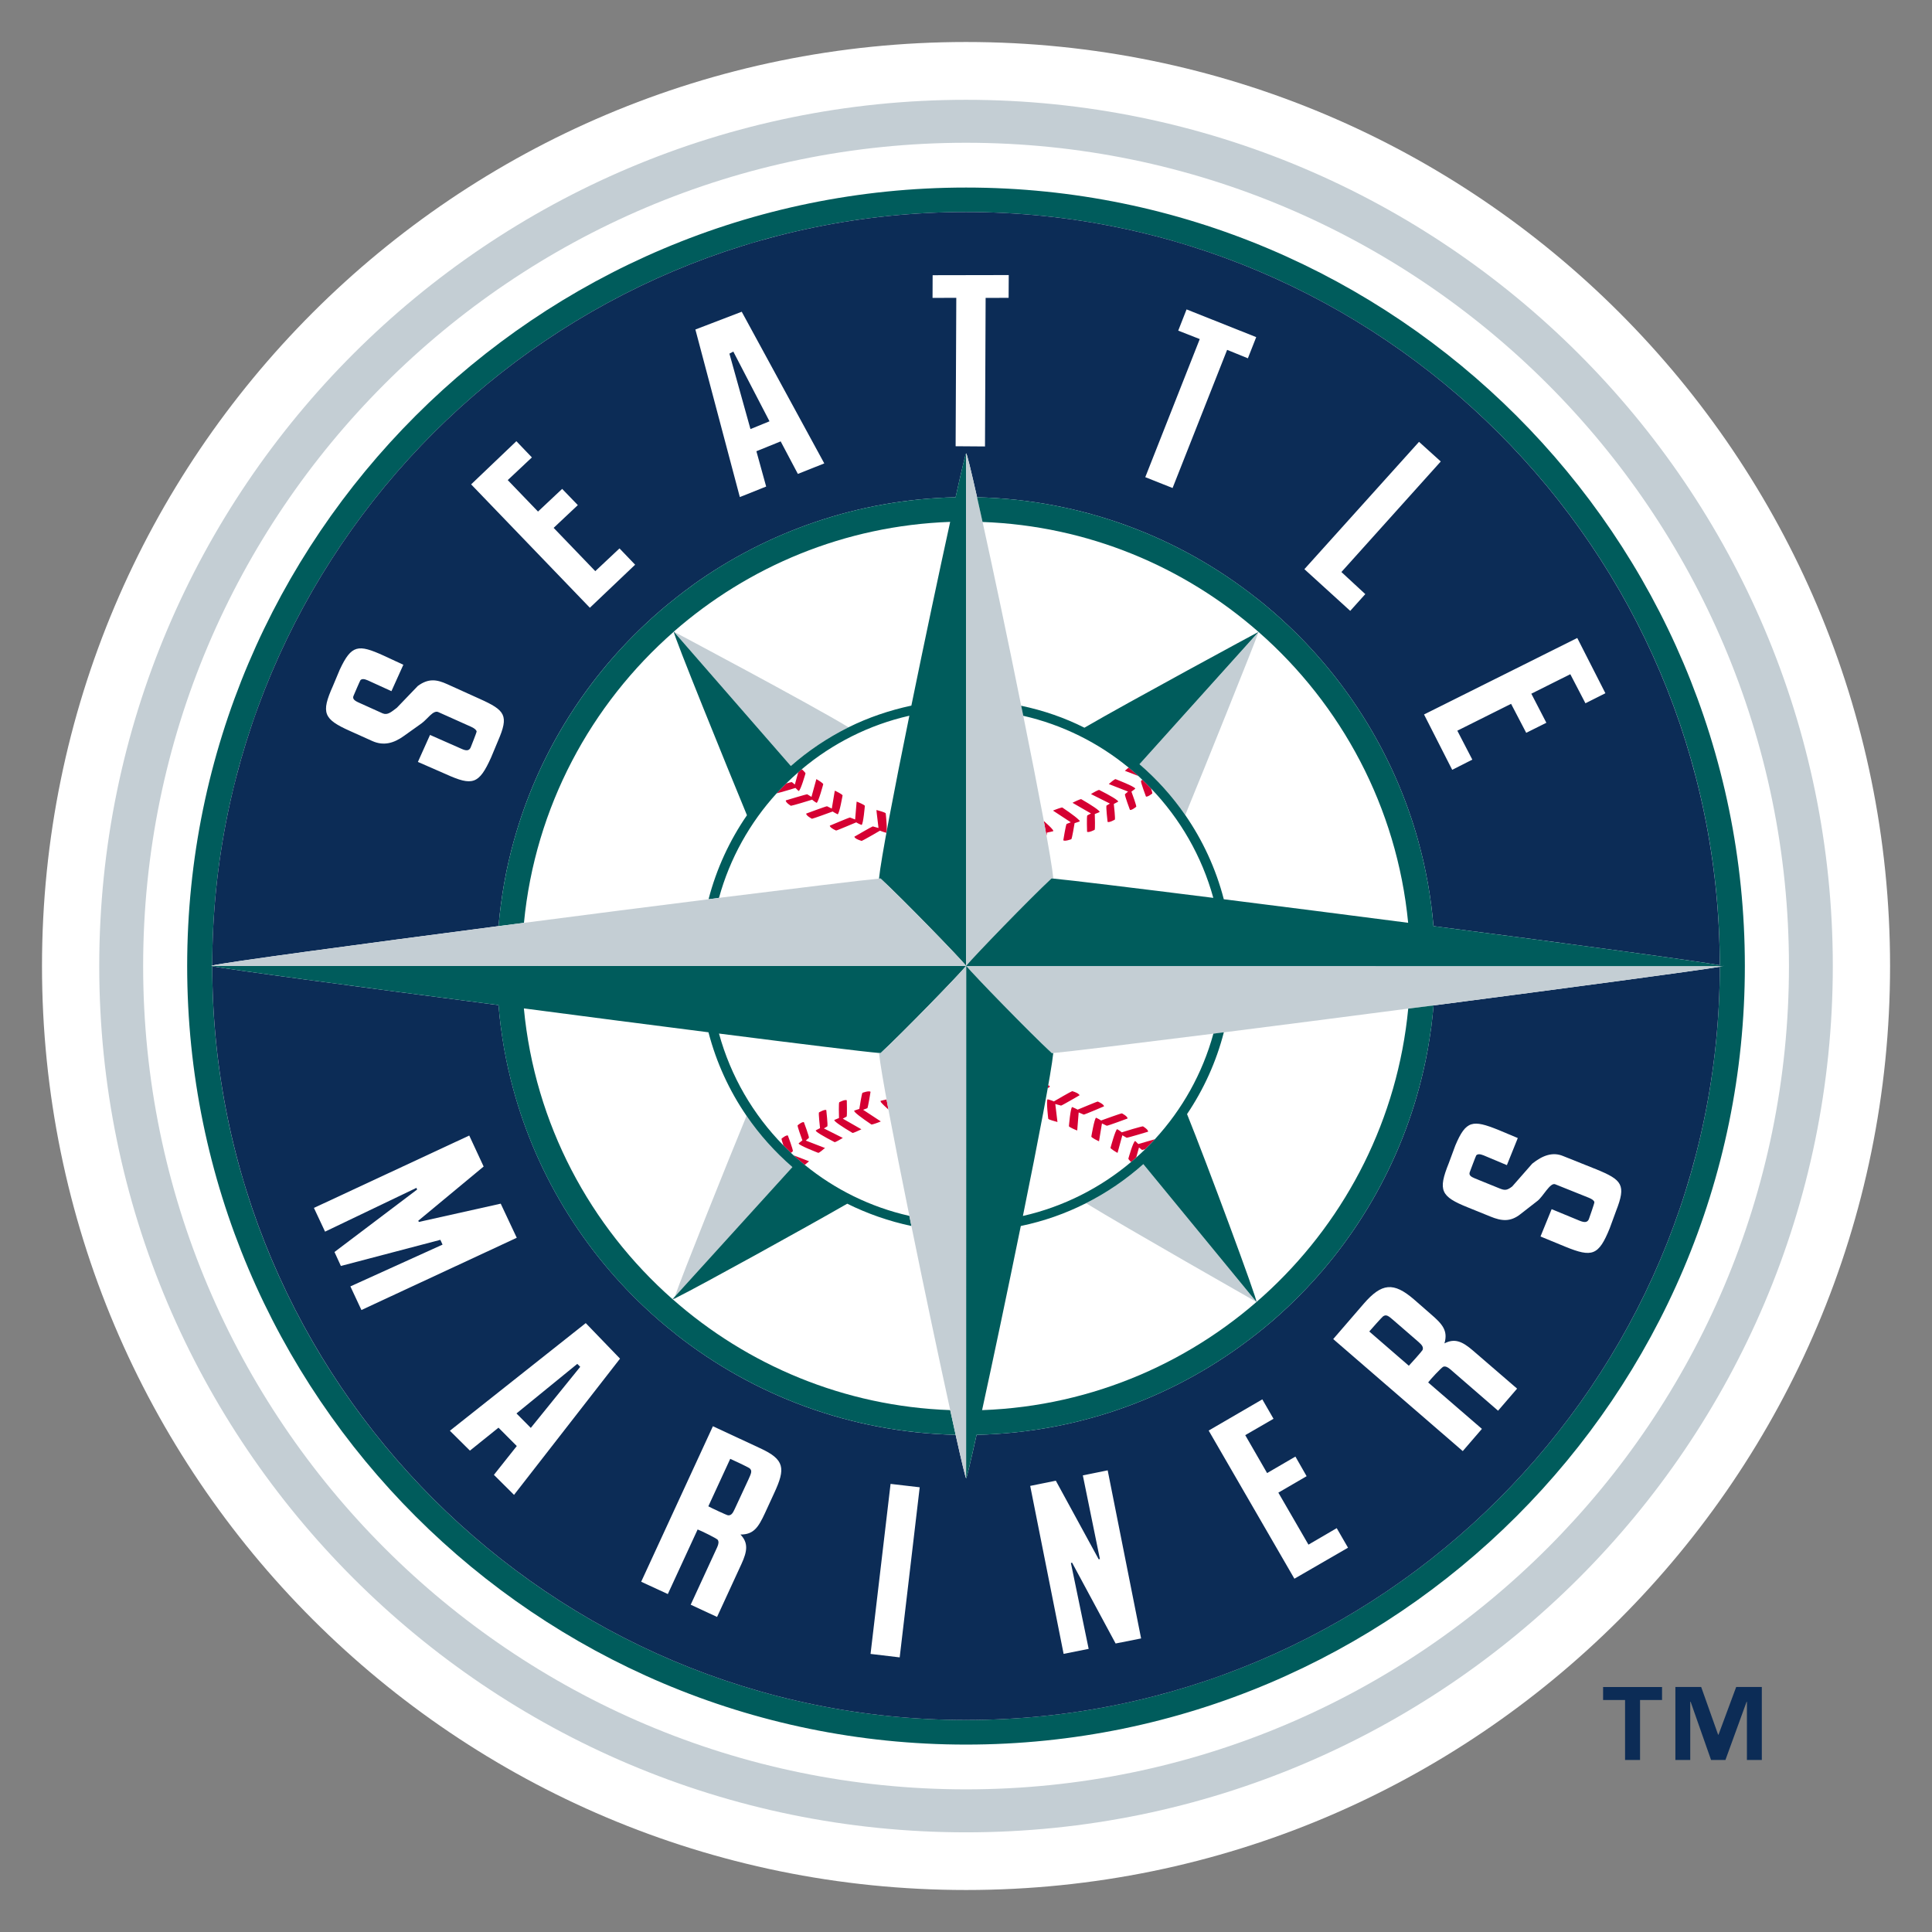 <svg width="460" height="460" viewBox="0 0 460 460" fill="none" xmlns="http://www.w3.org/2000/svg">
<rect x="0" y="0" width="460" height="460" fill="#808080" stroke="none"/>
<path d="M230.017 450C351.519 450 450.015 351.519 450.015 230.008C450.015 108.513 351.521 10 230.017 10C108.513 10 10 108.513 10 230.008C10 351.519 108.513 450 230.017 450Z" fill="white"/>
<path d="M230.008 409.518C131.054 409.518 50.537 329.014 50.537 230.01C50.537 131.022 131.05 50.482 230.008 50.482C328.958 50.482 409.479 131.02 409.479 230.01C409.479 329.013 328.958 409.518 230.008 409.518ZM230.008 44.655C127.763 44.655 44.564 127.788 44.564 230.01C44.564 332.23 127.763 415.378 230.008 415.378C332.252 415.378 415.442 332.228 415.442 230.01C415.442 127.788 332.252 44.655 230.008 44.655Z" fill="#005C5C"/>
<path d="M23.629 230.008C23.629 343.725 116.209 436.269 230.009 436.269C343.81 436.269 436.381 343.727 436.381 230.008C436.381 116.273 343.808 23.763 230.011 23.763C116.215 23.763 23.629 116.273 23.629 230.008ZM34.082 230.008C34.082 121.911 121.968 33.991 230.008 33.991C338.047 33.991 425.942 121.911 425.942 230.008C425.942 338.102 338.047 426.037 230.008 426.037C121.968 426.037 34.082 338.106 34.082 230.008Z" fill="#C4CED4"/>
<path d="M202.029 173.164C193.002 167.668 160.42 150.389 160.42 150.389L188.298 182.382C192.433 178.74 197.042 175.649 202.029 173.164ZM271.304 181.955C275.433 185.501 279.091 189.558 282.204 194.055C286.702 183.127 298.517 153.698 299.672 150.468L271.303 181.955H271.304ZM177.75 265.676C173.33 276.415 162.228 304.07 160.683 308.707L188.663 277.871C184.531 274.293 180.858 270.206 177.75 265.676ZM160.519 309.405C160.519 309.405 160.755 309.216 161.207 308.883C160.946 309.008 160.71 309.118 160.541 309.182C160.519 309.295 160.494 309.388 160.519 309.405ZM258.58 286.473C267.609 292.046 299.148 309.974 299.148 309.974L272.216 277.175C268.101 280.848 263.522 283.971 258.58 286.473Z" fill="#C4CED4"/>
<path d="M190.159 188.336C190.644 188.209 191.792 184.124 191.792 184.124C191.716 183.903 191.164 183.396 190.903 183.141C190.61 183.379 190.331 183.632 190.048 183.886L189.253 186.798L188.535 186.212C188.448 186.193 187.878 186.339 187.181 186.545C186.39 187.305 185.645 188.081 184.911 188.89C185.963 188.652 188.883 187.765 189.399 187.604C189.713 187.956 190.156 188.334 190.156 188.334L190.159 188.336Z" fill="#D50032"/>
<path d="M194.438 191.158C194.873 190.969 196.013 186.708 196.013 186.708C195.896 186.392 194.708 185.696 194.708 185.696L194.362 185.507L194.275 185.853L193.208 189.734L192.202 189.116C191.941 189.097 187.095 190.572 187.095 190.572C187.02 191.096 188.306 191.854 188.306 191.854C188.544 191.873 192.845 190.574 193.367 190.398C193.751 190.765 194.441 191.162 194.441 191.162L194.438 191.158ZM193.32 194.943C193.558 194.943 197.904 193.343 198.256 193.216C198.691 193.519 199.448 193.882 199.448 193.882C199.877 193.674 200.615 189.369 200.615 189.369C200.458 189.066 199.12 188.418 199.12 188.418L198.761 188.261L198.691 188.658L198.048 192.52L196.913 191.966C196.677 191.951 191.949 193.71 191.949 193.71C191.926 194.232 193.32 194.943 193.32 194.943ZM197.683 196.844C198.046 197.316 199.067 197.746 199.067 197.746C199.289 197.746 203.535 195.924 203.866 195.798C204.316 196.1 205.141 196.416 205.141 196.416C205.56 196.193 205.916 191.854 205.916 191.854C205.727 191.571 204.34 190.999 204.34 190.999L203.962 190.858L203.928 191.24L203.603 195.117L202.383 194.644C202.143 194.644 197.566 196.592 197.566 196.592C197.57 196.687 197.617 196.762 197.679 196.844H197.683ZM203.425 199.217C203.44 199.312 203.501 199.393 203.576 199.472H203.582C203.987 199.9 205.159 200.218 205.159 200.218C205.373 200.186 209.264 197.935 209.523 197.778C210.052 198.014 210.998 198.285 210.998 198.285C211.367 197.969 210.884 193.645 210.884 193.645C210.671 193.375 209.103 192.978 209.103 192.978L208.683 192.851L208.713 193.311L209.167 197.142L207.805 196.76C207.573 196.808 203.425 199.213 203.425 199.213V199.217ZM249.157 198.949C249.229 198.633 249.252 198.362 249.284 198.237C249.823 198.158 250.797 197.889 250.797 197.889C250.82 197.842 250.772 197.748 250.683 197.621L250.725 197.606L250.649 197.558C250.294 197.067 249.344 196.197 248.52 195.469C248.752 196.687 248.957 197.859 249.157 198.949ZM253.948 196.178C253.759 196.401 253.165 200.074 253.165 200.074C253.558 200.392 255.079 199.809 255.079 199.809C255.26 199.601 255.767 196.499 255.854 195.989C256.365 195.847 257.099 195.561 257.099 195.561C257.099 195.512 257.036 195.402 256.942 195.293L256.98 195.274L256.862 195.213C256.023 194.309 252.934 192.267 252.934 192.267C252.641 192.236 251.232 192.79 251.232 192.79L250.71 192.999L254.954 195.783L253.946 196.176L253.948 196.178ZM258.873 194.15C258.708 194.406 258.826 198.046 258.826 198.046C259.253 198.302 260.63 197.574 260.63 197.574C260.772 197.352 260.687 194.438 260.662 193.819C261.159 193.649 261.825 193.331 261.825 193.331C261.825 193.269 261.763 193.19 261.661 193.076L261.685 193.061L261.591 192.997C260.702 192.14 257.43 190.273 257.43 190.273C257.154 190.254 255.856 190.89 255.856 190.89L255.359 191.143L259.754 193.677L258.879 194.15H258.873ZM263.45 191.807C263.293 192.091 263.711 195.688 263.711 195.688C264.146 195.907 265.438 195.147 265.438 195.147C265.57 194.909 265.262 191.994 265.192 191.425C265.646 191.204 266.247 190.854 266.247 190.854C266.247 190.791 266.175 190.712 266.058 190.617L266.081 190.583L266.009 190.564C265.124 189.776 261.71 188.079 261.71 188.079C261.417 188.079 260.221 188.779 260.221 188.779L259.754 189.063L264.267 191.327L263.448 191.803L263.45 191.807ZM267.843 189.099C267.749 189.416 269.035 192.838 269.035 192.838C269.494 192.964 270.539 192.077 270.539 192.077C270.595 191.794 269.636 189.146 269.39 188.484C269.78 188.229 270.31 187.771 270.31 187.771C270.23 187.279 265.6 185.505 265.6 185.505C265.288 185.554 264.352 186.375 264.352 186.375L263.996 186.678L268.581 188.469L267.843 189.099ZM272.852 189.668C273.319 189.778 274.357 188.923 274.357 188.923C274.387 188.796 274.247 188.304 274.054 187.72C273.381 187.007 272.693 186.326 271.98 185.658L271.664 185.946C271.569 186.248 272.852 189.668 272.852 189.668ZM267.824 183.523L271.04 184.758C270.278 184.077 269.508 183.396 268.725 182.763C268.441 182.971 268.176 183.222 268.176 183.222L267.823 183.525L267.824 183.523ZM270.278 271.664C269.78 271.804 268.655 275.876 268.655 275.876C268.702 276.052 269.033 276.398 269.303 276.667C269.72 276.319 270.117 275.955 270.523 275.607L271.189 273.213L271.9 273.78C271.949 273.799 272.233 273.735 272.645 273.641C273.44 272.85 274.206 272.071 274.958 271.25C273.667 271.613 271.475 272.264 271.025 272.39C270.711 272.04 270.276 271.66 270.276 271.66L270.278 271.664Z" fill="#D50032"/>
<path d="M272.137 268.178C271.9 268.131 267.626 269.413 267.087 269.604C266.697 269.241 265.986 268.848 265.986 268.848C265.551 269.037 264.401 273.311 264.401 273.311C264.552 273.614 265.748 274.31 265.748 274.31L266.081 274.499L267.223 270.304L268.252 270.89C268.49 270.921 273.358 269.449 273.358 269.449C273.415 268.925 272.139 268.182 272.139 268.182L272.137 268.178ZM267.125 265.09C266.886 265.057 262.444 266.69 262.169 266.784C261.74 266.482 260.972 266.118 260.972 266.118C260.552 266.34 259.837 270.633 259.837 270.633C259.996 270.936 261.303 271.567 261.303 271.567L261.668 271.738L262.372 267.478L263.512 268.032C263.758 268.067 268.462 266.311 268.462 266.311C268.511 265.786 267.125 265.09 267.125 265.09ZM262.737 263.157H262.756L262.737 263.142C262.381 262.682 261.385 262.272 261.385 262.272C261.139 262.272 256.83 264.125 256.577 264.201C256.104 263.917 255.272 263.584 255.272 263.584C254.856 263.805 254.502 268.161 254.502 268.161C254.691 268.43 256.091 269.018 256.091 269.018L256.48 269.162L256.828 264.868L258.039 265.379C258.279 265.379 262.862 263.412 262.862 263.412C262.865 263.336 262.811 263.238 262.739 263.159L262.737 263.157ZM257.029 260.781C257.014 260.705 256.957 260.607 256.878 260.545H256.862C256.45 260.104 255.285 259.801 255.285 259.801C255.071 259.834 251.105 262.115 250.922 262.241C250.415 261.988 249.433 261.734 249.433 261.734C249.051 262.037 249.585 266.387 249.585 266.387C249.789 266.627 251.349 267.023 251.349 267.023L251.775 267.149L251.26 262.856L252.637 263.238C252.879 263.206 257.029 260.781 257.029 260.781ZM249.8 258.5C249.725 258.438 249.672 258.391 249.586 258.343C249.554 258.597 249.507 258.85 249.458 259.088C249.766 258.884 249.972 258.742 249.972 258.742C249.953 258.648 249.891 258.566 249.796 258.502L249.8 258.5ZM206.514 263.853C206.688 263.633 207.274 259.943 207.274 259.943C206.869 259.627 205.341 260.197 205.341 260.197C205.176 260.418 204.685 263.491 204.603 264.029C204.083 264.17 203.348 264.456 203.348 264.456C203.348 264.501 203.559 264.802 203.559 264.802C204.414 265.706 207.493 267.747 207.493 267.747C207.762 267.766 209.195 267.225 209.195 267.225L209.718 267.004L205.5 264.233L206.512 263.855L206.514 263.853ZM201.579 265.85C201.721 265.596 201.617 261.973 201.617 261.973C201.169 261.717 199.815 262.446 199.815 262.446C199.675 262.654 199.739 265.596 199.762 266.198C199.27 266.387 198.621 266.671 198.621 266.671C198.621 266.735 198.856 267.005 198.856 267.005C199.745 267.862 202.99 269.748 202.99 269.748C203.274 269.748 204.59 269.112 204.59 269.112L205.089 268.878L200.664 266.344L201.579 265.85ZM196.987 268.178C197.138 267.91 196.734 264.297 196.734 264.297C196.299 264.089 194.99 264.868 194.99 264.868C194.863 265.09 195.179 268.004 195.245 268.607C194.791 268.815 194.199 269.16 194.199 269.16C194.207 269.192 194.279 269.288 194.366 269.383V269.402L194.388 269.417C195.253 270.173 198.738 271.951 198.738 271.951C199.022 271.919 200.21 271.204 200.21 271.204L200.669 270.936L196.164 268.672L196.989 268.18L196.987 268.178ZM192.599 270.917C192.684 270.614 191.402 267.179 191.402 267.179C190.935 267.051 189.908 267.936 189.908 267.936C189.832 268.206 190.808 270.868 191.046 271.518C190.657 271.772 190.142 272.246 190.142 272.246C190.205 272.719 194.839 274.493 194.839 274.493C195.147 274.446 196.087 273.608 196.087 273.608L196.437 273.339L191.852 271.565L192.601 270.913L192.599 270.917ZM187.585 270.347C187.112 270.221 186.08 271.108 186.08 271.108C186.048 271.25 186.277 271.963 186.538 272.738C187.133 273.343 187.718 273.911 188.329 274.497L188.777 274.1C188.871 273.769 187.582 270.347 187.582 270.347H187.585ZM192.629 276.492L188.947 275.083C189.802 275.844 190.687 276.602 191.595 277.347C191.935 277.094 192.266 276.808 192.266 276.808L192.629 276.492ZM211.074 261.78C210.552 261.874 209.648 262.113 209.648 262.113C209.625 262.192 209.672 262.27 209.752 262.396L209.719 262.415L209.791 262.476C210.101 262.873 210.822 263.539 211.535 264.187C211.384 263.346 211.225 262.555 211.074 261.78Z" fill="#D50032"/>
<path d="M410.477 229.993C410.415 229.974 410.318 229.962 410.167 229.945C410.288 229.976 410.356 230.008 410.39 230.008C410.439 230.008 410.479 229.993 410.479 229.993H410.477Z" fill="#C4CED4"/>
<path d="M341.329 239.385C341.177 241.112 340.988 242.821 340.774 244.563C340.759 244.597 340.759 244.645 340.752 244.696C340.525 246.387 340.254 248.051 339.969 249.73C339.969 249.778 339.944 249.825 339.944 249.889C339.638 251.569 339.297 253.214 338.917 254.863C338.917 254.894 338.91 254.939 338.893 254.958C333.881 276.814 322.444 296.245 306.665 311.149C306.646 311.149 306.646 311.168 306.646 311.168C305.45 312.308 304.215 313.4 302.973 314.497C302.941 314.51 302.916 314.542 302.893 314.557C301.634 315.616 300.391 316.679 299.099 317.678C299.067 317.708 299.027 317.708 299.005 317.74C280.614 332.234 257.585 341.056 232.525 341.628C231.106 348.009 230.155 352.002 230.036 351.967C229.909 352 228.958 348.009 227.534 341.626C202.462 341.055 179.4 332.232 160.99 317.738C160.974 317.708 160.959 317.708 160.933 317.678C159.637 316.679 158.38 315.616 157.127 314.542C157.103 314.523 157.078 314.51 157.056 314.495C155.796 313.402 154.578 312.293 153.364 311.153C137.558 296.249 126.099 276.784 121.102 254.896C121.083 254.863 121.083 254.863 121.077 254.833C120.699 253.169 120.366 251.523 120.063 249.829C120.058 249.78 120.058 249.734 120.035 249.702C119.742 248.007 119.481 246.343 119.267 244.618C119.248 244.599 119.248 244.554 119.241 244.52C119.029 242.795 118.836 241.083 118.692 239.324V239.309C84.705 234.891 53.593 230.709 50.542 230.042C50.58 329.033 131.078 409.522 230.013 409.522C328.91 409.522 409.367 329.109 409.477 230.184C403.759 231.148 373.795 235.158 341.332 239.385H341.329ZM118.698 220.504C118.84 218.779 119.031 217.067 119.261 215.373C119.269 215.31 119.269 215.246 119.286 215.199C119.5 213.519 119.759 211.857 120.054 210.209C120.077 210.13 120.084 210.051 120.101 209.988C120.392 208.343 120.725 206.693 121.098 205.095C121.105 205.031 121.128 204.967 121.145 204.906C121.527 203.272 121.936 201.644 122.39 200.027C122.39 200.027 122.397 199.994 122.412 199.962C127.954 180.132 138.837 162.552 153.411 148.821L153.43 148.802C154.621 147.662 155.84 146.57 157.08 145.507C157.122 145.46 157.156 145.445 157.201 145.398C158.423 144.339 159.679 143.323 160.956 142.324C160.988 142.277 161.035 142.249 161.065 142.23C162.357 141.199 163.671 140.219 165.009 139.253C165.028 139.238 165.033 139.238 165.046 139.207C182.742 126.568 204.253 118.917 227.507 118.395H227.526C228.958 111.95 229.909 107.942 230.034 107.942C230.197 107.895 231.18 111.918 232.636 118.395C257.645 119.001 280.642 127.803 298.999 142.283C299.037 142.298 299.071 142.328 299.094 142.343C300.387 143.34 301.628 144.386 302.872 145.464C302.91 145.483 302.944 145.511 302.982 145.543C304.227 146.621 305.43 147.713 306.619 148.838C306.634 148.838 306.642 148.87 306.657 148.87C321.207 162.586 332.063 180.181 337.607 199.962C337.607 199.993 337.625 200.01 337.625 200.038C338.074 201.655 338.486 203.272 338.866 204.902C338.866 204.965 338.891 205.029 338.915 205.092C339.275 206.709 339.609 208.339 339.91 209.986C339.918 210.049 339.94 210.128 339.957 210.208C340.245 211.853 340.513 213.502 340.727 215.197C340.735 215.244 340.75 215.291 340.757 215.371C340.971 217.065 341.162 218.775 341.306 220.487V220.502C373.837 224.731 403.825 228.771 409.469 229.817C409.352 130.906 328.888 50.482 230.008 50.482C131.099 50.482 50.608 130.939 50.537 229.881C53.593 229.134 84.724 224.937 118.688 220.5H118.696L118.698 220.504Z" fill="#0C2C56"/>
<path d="M300.552 333.179L303.219 337.806L296.485 341.702L301.69 350.731L308.431 346.804L311.098 351.476L304.369 355.391L311.537 367.773L318.266 363.845L320.957 368.502L308.191 375.883L287.778 340.61L300.552 333.181V333.179ZM361.379 270.964L358.782 277.414L353.24 275.084C352.399 274.751 351.844 274.719 351.489 275.084C351.394 275.193 350.038 278.836 349.968 279.012C349.66 279.757 350.135 280.152 351.179 280.578L357.034 282.954C358.252 283.445 358.774 283.476 360.051 282.492L364.817 277.06C367.295 275.08 369.687 274.223 372.142 275.237L380.021 278.39C386.278 280.939 387.197 282.129 384.797 288.274C384.725 288.495 383.346 292.217 383.265 292.454C380.621 298.964 379.085 299.438 372.711 296.841L366.786 294.402L369.439 287.896L376.225 290.698C377.296 291.111 377.969 291.062 378.302 290.271C378.374 290.063 379.671 286.405 379.616 286.231C379.522 285.819 379.062 285.503 378.302 285.185L370.287 281.97C369.084 281.478 367.397 284.917 366.058 285.93L361.969 289.114C359.601 290.967 357.524 290.746 354.857 289.653L349.467 287.468C343.037 284.886 342.322 283.458 344.952 276.933C345.051 276.697 346.413 272.975 346.498 272.754C349.041 266.701 350.659 266.577 356.767 269.028L361.379 270.964Z" fill="white"/>
<path d="M218.977 354.116L214.211 394.615L207.274 393.79L212.04 353.309L218.977 354.116ZM115.15 277.745L99.588 290.653L99.73 290.937L119.22 286.587L123.037 294.708L86.054 311.909L83.425 306.285L105.37 296.336L104.846 295.198L81.161 301.42L79.64 298.095L99.314 283.224L99.149 282.827L77.395 293.248L74.742 287.597L111.725 270.367L115.152 277.743L115.15 277.745ZM180.926 344.788C186.897 347.512 187.039 349.649 184.338 355.48L182.121 360.295C180.57 363.635 179.443 365.379 176.3 365.364C178.201 367.344 177.945 369.322 176.536 372.381L170.73 384.986L164.451 382.074L170.773 368.358C171.114 367.582 171.161 367.058 170.9 366.631C170.654 366.283 166.796 364.399 166.102 364.161L159.006 379.537L152.662 376.606L169.741 339.578L180.926 344.788ZM168.651 358.646C169.158 358.948 172.982 360.736 173.315 360.783C174.021 360.862 174.431 360.42 174.93 359.296L178.225 352.2C178.876 350.759 179.171 350.124 178.424 349.552C178.159 349.348 174.376 347.544 173.866 347.34L168.651 358.646ZM251.389 352.548L261.591 371.253L261.884 371.206L257.818 351.283L263.734 350.08L271.692 390.104L265.621 391.307L255.26 372.065L254.977 372.144L259.206 392.589L253.242 393.781L245.286 353.787L251.391 352.55L251.389 352.548ZM324.664 310.449C328.982 305.46 331.776 305.192 336.646 309.371L340.655 312.874C343.449 315.263 344.803 316.846 343.916 319.853C346.361 318.586 348.177 319.38 350.725 321.582L361.212 330.626L356.682 335.884L345.263 325.987C344.644 325.463 344.122 325.257 343.663 325.4C343.235 325.542 340.466 328.536 340.037 329.155L352.837 340.209L348.275 345.499L317.432 318.826L324.666 310.448L324.664 310.449ZM335.435 325.179C335.863 324.752 338.531 321.759 338.698 321.442C338.959 320.821 338.649 320.284 337.724 319.494L331.8 314.361C330.605 313.33 330.079 312.872 329.29 313.424C329.026 313.617 326.366 316.596 326.018 317.022L335.435 325.179Z" fill="white"/>
<path d="M240.177 65.495L240.145 70.912L234.673 70.931L234.522 106.298L227.53 106.247L227.689 70.91L222.034 70.929L222.056 65.525L240.175 65.491L240.177 65.495ZM96.036 158.275L93.199 164.564L87.582 161.998C86.704 161.619 86.197 161.585 85.823 161.935C85.721 162.049 84.264 165.453 84.193 165.627C83.86 166.338 84.325 166.781 85.333 167.242L91.117 169.852C92.305 170.344 93.192 169.487 94.483 168.523L99.476 163.327C102.03 161.442 104.031 161.79 106.448 162.883L114.183 166.382C120.336 169.143 121.2 170.344 118.571 176.409C118.477 176.646 117.043 180.116 116.926 180.353C114.041 186.764 112.491 187.181 106.209 184.344L99.501 181.412L102.387 174.982L109.967 178.327C111.023 178.8 111.694 178.768 112.052 177.992C112.124 177.784 113.527 174.333 113.483 174.142C113.389 173.764 112.961 173.414 112.216 173.064L104.337 169.535C103.14 169.013 101.746 171.246 100.375 172.228L96.157 175.235C93.691 177.013 91.285 177.612 88.656 176.44L83.347 174.051C77.03 171.233 76.387 169.758 79.254 163.359C79.355 163.138 80.82 159.62 80.9 159.431C83.686 153.473 85.31 153.366 91.329 156.091L96.036 158.279V158.275ZM122.944 105.044L126.641 108.908L120.892 114.31L128.098 121.8L133.847 116.4L137.577 120.264L131.82 125.681L141.734 135.988L147.499 130.573L151.221 134.456L140.444 144.703L112.173 115.327L122.944 105.048V105.044ZM176.602 74.223L196.257 110.334L189.968 112.837L185.874 105.092L180.094 107.437L182.42 115.846L176.15 118.348L165.568 78.452L176.602 74.223ZM178.683 102.162L183.214 100.308L174.598 83.708L173.671 84.2L178.683 102.162ZM299.096 80.274L297.115 85.31L292.173 83.298L279.186 116.194L272.685 113.61L285.656 80.731L280.53 78.721L282.516 73.667L299.096 80.268V80.274ZM343.038 109.877L319.382 136.198L325.069 141.456L321.483 145.447L310.57 135.517L337.862 105.199L343.04 109.877H343.038ZM382.236 165.056L377.485 167.448L373.884 160.526L364.601 165.166L368.182 172.088L363.385 174.482L359.782 167.579L346.982 173.975L350.553 180.865L345.762 183.29L339.055 170.113L375.539 151.9L382.24 165.06L382.236 165.056Z" fill="white"/>
<path d="M230.032 107.942C229.905 107.942 228.954 111.951 227.522 118.395H227.507C204.257 118.919 182.717 126.569 165.048 139.207C165.033 139.238 165.026 139.238 165.011 139.255C163.671 140.223 162.355 141.203 161.065 142.233C161.035 142.252 160.99 142.281 160.956 142.328C159.681 143.327 158.421 144.34 157.203 145.401C157.154 145.449 157.124 145.464 157.084 145.511C155.841 146.574 154.622 147.667 153.434 148.806L153.411 148.825C138.848 162.556 127.958 180.135 122.412 199.966L122.393 200.013C121.94 201.645 121.529 203.274 121.145 204.906C121.13 204.968 121.107 205.033 121.1 205.095C120.729 206.697 120.396 208.343 120.105 209.99C120.086 210.052 120.08 210.132 120.056 210.211C119.765 211.857 119.504 213.521 119.288 215.2C119.269 215.248 119.269 215.31 119.263 215.374C119.031 217.069 118.842 218.779 118.696 220.506H118.69C120.695 220.237 122.723 219.984 124.75 219.73C127.405 192.174 140.684 167.685 160.428 150.406C160.252 151.007 173.147 182.728 177.847 194.103C173.714 200.106 170.588 206.837 168.702 214.107C169.54 213.998 170.38 213.886 171.188 213.774C173.767 204.384 178.535 195.896 184.911 188.894C185.649 188.086 186.392 187.311 187.181 186.549C188.107 185.633 189.066 184.746 190.05 183.89C190.333 183.634 190.611 183.379 190.905 183.143C198.186 177.03 206.924 172.58 216.513 170.41C212.838 188.467 209.735 204.573 209.288 209.197C209.409 209.182 209.553 209.182 209.648 209.167C214.841 213.965 228.438 227.967 230.036 229.964L230.032 107.946V107.942ZM216.997 168.001C211.745 169.126 206.718 170.838 202.029 173.164C197.04 175.651 192.431 178.74 188.298 182.382L160.422 150.389C178.153 134.869 201.07 125.159 226.231 124.256C223.645 136.058 220.146 152.562 216.993 168.003L216.997 168.001Z" fill="#005C5C"/>
<path d="M118.688 239.323C118.83 241.081 119.023 242.789 119.237 244.516C119.243 244.548 119.243 244.596 119.26 244.611C119.471 246.337 119.732 248.002 120.026 249.698C120.048 249.727 120.048 249.774 120.056 249.823C120.358 251.518 120.691 253.163 121.071 254.828C121.079 254.858 121.079 254.858 121.096 254.89C126.093 276.78 137.55 296.246 153.358 311.149C154.569 312.29 155.788 313.4 157.05 314.491L157.122 314.538C158.37 315.616 159.632 316.676 160.929 317.674C160.956 317.704 160.971 317.704 160.986 317.737C179.4 332.224 202.462 341.049 227.532 341.618C227.144 339.844 226.719 337.866 226.24 335.742C200.953 334.853 177.892 325.003 160.138 309.324C160.146 309.356 160.28 309.294 160.543 309.182C160.71 309.12 160.948 309.008 161.209 308.88C166.705 306.156 192.056 292.155 201.725 286.596C206.515 288.972 211.631 290.763 217.001 291.903C216.835 291.097 216.683 290.305 216.517 289.497C207.23 287.406 198.738 283.177 191.597 277.347C190.693 276.602 189.806 275.844 188.949 275.084C188.737 274.894 188.539 274.686 188.332 274.497C187.723 273.911 187.137 273.344 186.541 272.738C179.33 265.406 173.975 256.265 171.189 246.084C190.568 248.554 205.541 250.392 209.296 250.71C209.417 250.725 209.561 250.757 209.655 250.757C214.849 245.959 228.445 231.958 230.043 229.962L50.281 229.993C50.281 229.993 50.391 230.025 50.542 230.04C53.591 230.708 84.705 234.889 118.694 239.307V239.326L118.688 239.323ZM168.683 245.783C170.556 252.989 173.65 259.703 177.752 265.676C180.854 270.206 184.531 274.293 188.665 277.875L160.681 308.707L160.129 309.326C140.516 292.03 127.33 267.592 124.731 240.098C139.843 242.076 155.21 244.074 168.683 245.783Z" fill="#005C5C"/>
<path d="M230.055 230.008H230.008C230.008 230.008 230.032 229.976 230.055 229.961L230.079 229.912C231.895 227.695 245.21 213.915 250.345 209.164C250.472 209.164 250.629 209.183 250.799 209.183C250.345 204.572 247.281 188.465 243.638 170.426C243.472 169.631 243.313 168.841 243.139 168.033C240.037 152.576 236.542 136.089 233.947 124.274C233.486 122.152 233.039 120.189 232.638 118.396C231.182 111.918 230.199 107.895 230.034 107.942L230.04 229.961C228.44 231.956 214.843 245.957 209.647 250.756C209.553 250.756 209.413 250.724 209.294 250.708C209.736 255.301 212.84 271.424 216.519 289.496C216.681 290.303 216.833 291.096 217.001 291.903C220.152 307.38 223.658 323.946 226.242 335.744C226.715 337.868 227.146 339.848 227.534 341.622C228.96 348.005 229.909 351.998 230.036 351.964L230.055 230.012V230.008Z" fill="#C4CED4"/>
<path d="M230.042 229.961C228.442 227.965 214.845 213.964 209.649 209.166C209.555 209.184 209.415 209.184 209.296 209.198C205.551 209.531 190.566 211.354 171.189 213.775C170.382 213.884 169.544 213.998 168.702 214.108C155.242 215.802 139.869 217.75 124.752 219.73C122.724 219.986 120.697 220.241 118.692 220.506C84.728 224.943 53.599 229.142 50.54 229.887C50.374 229.915 50.272 229.962 50.279 229.995L230.043 229.964L230.042 229.961ZM230.079 230.008C231.814 232.13 245.259 245.971 250.439 250.756C250.534 250.756 250.653 250.737 250.772 250.723C254.47 250.391 269.445 248.554 288.896 246.114C289.713 245.989 290.552 245.895 291.385 245.8C304.847 244.089 320.178 242.127 335.288 240.145L341.329 239.389C373.789 235.158 403.755 231.152 409.473 230.184C409.836 230.121 410.104 230.074 410.273 230.027L230.079 230.008Z" fill="#C4CED4"/>
<path d="M341.302 220.491C341.162 218.779 340.962 217.067 340.757 215.375C340.75 215.299 340.735 215.248 340.727 215.201C340.513 213.506 340.243 211.859 339.959 210.211C339.94 210.132 339.922 210.053 339.912 209.99C339.609 208.345 339.278 206.714 338.915 205.099C338.891 205.035 338.866 204.971 338.866 204.91C338.488 203.276 338.076 201.661 337.624 200.046C337.624 200.015 337.605 199.998 337.605 199.966C332.063 180.183 321.207 162.59 306.659 148.874C306.64 148.874 306.634 148.842 306.621 148.842C305.43 147.717 304.227 146.623 302.982 145.545C302.941 145.513 302.907 145.483 302.869 145.466C301.626 144.388 300.384 143.344 299.094 142.345C299.069 142.326 299.037 142.298 298.999 142.283C280.642 127.807 257.644 119.001 232.633 118.396C233.039 120.188 233.484 122.152 233.942 124.278C259.053 125.193 281.947 134.935 299.646 150.453C299.616 150.438 268.174 167.434 258.198 173.263C253.488 170.887 248.435 169.145 243.137 168.035C243.311 168.843 243.47 169.635 243.636 170.428C252.998 172.565 261.543 176.858 268.725 182.765C269.51 183.398 270.276 184.079 271.038 184.76C271.359 185.047 271.671 185.365 271.98 185.668C272.693 186.33 273.379 187.011 274.054 187.726C280.992 194.95 286.155 203.864 288.882 213.778C269.614 211.358 254.703 209.549 250.799 209.186C250.632 209.186 250.474 209.167 250.345 209.167C245.216 213.922 231.895 227.702 230.081 229.915L230.057 229.966C230.034 229.981 230.019 230.014 230.019 230.014H230.057L230.034 351.966C230.153 352 231.103 348.009 232.521 341.626C257.585 341.059 280.614 332.234 299.001 317.742C299.026 317.71 299.063 317.71 299.096 317.68C300.389 316.678 301.63 315.618 302.891 314.559C302.914 314.54 302.939 314.508 302.971 314.495C304.213 313.402 305.448 312.309 306.636 311.166C306.636 311.166 306.644 311.151 306.661 311.151C322.442 296.247 333.877 276.814 338.889 254.96C338.908 254.941 338.915 254.896 338.915 254.862C339.294 253.216 339.634 251.567 339.944 249.888C339.944 249.827 339.971 249.778 339.971 249.731C340.254 248.051 340.525 246.389 340.754 244.694C340.761 244.645 340.761 244.599 340.778 244.565C340.994 242.825 341.185 241.114 341.334 239.387L335.292 240.147C330.276 292.523 286.991 333.843 233.832 335.746C236.404 323.948 239.897 307.38 243.048 291.905C248.529 290.765 253.74 288.928 258.585 286.471C263.527 283.967 268.106 280.846 272.222 277.174L299.154 309.973C299.536 309.831 287.19 276.538 282.63 265.262C286.588 259.386 289.582 252.828 291.387 245.797C290.554 245.891 289.718 245.986 288.901 246.112C286.303 255.618 281.45 264.203 274.962 271.252C274.211 272.075 273.445 272.852 272.651 273.642C271.955 274.308 271.242 274.989 270.529 275.606C270.124 275.954 269.727 276.319 269.309 276.665C261.999 282.83 253.195 287.326 243.549 289.513C247.222 271.426 250.326 255.27 250.778 250.725C250.659 250.74 250.54 250.756 250.445 250.756C245.263 245.971 231.816 232.126 230.083 230.008L410.275 230.027H410.464C410.464 230.027 410.432 230.027 410.392 230.008C410.358 230.008 410.286 229.976 410.169 229.945C410.012 229.913 409.764 229.866 409.469 229.819C403.825 228.773 373.837 224.735 341.306 220.504V220.491H341.302ZM291.381 214.106C289.497 206.82 286.35 200.057 282.202 194.058C279.089 189.556 275.431 185.501 271.305 181.953L299.307 150.832L299.646 150.453C319.348 167.715 332.613 192.185 335.275 219.713C320.169 217.746 304.821 215.802 291.381 214.106Z" fill="#005C5C"/>
<path d="M395.725 404.767H390.486V419.037H386.919V404.769H381.691V401.667H395.725V404.769V404.767ZM419.48 419.037H415.934V405.193H415.854L410.818 419.037H407.394L402.534 405.193H402.439V419.037H398.899V401.664H405.045L409.074 413.019H409.168L413.377 401.664H419.482V419.039L419.48 419.037Z" fill="#0C2C56"/>
<path d="M122.968 336.536L126.38 339.974L138.148 325.434L137.448 324.734L122.968 336.536ZM147.626 323.486L122.388 355.922L117.597 351.156L123.044 344.296L118.688 339.923L111.887 345.389L107.113 340.653L139.463 315.026L147.627 323.488L147.626 323.486Z" fill="white"/>
</svg>
